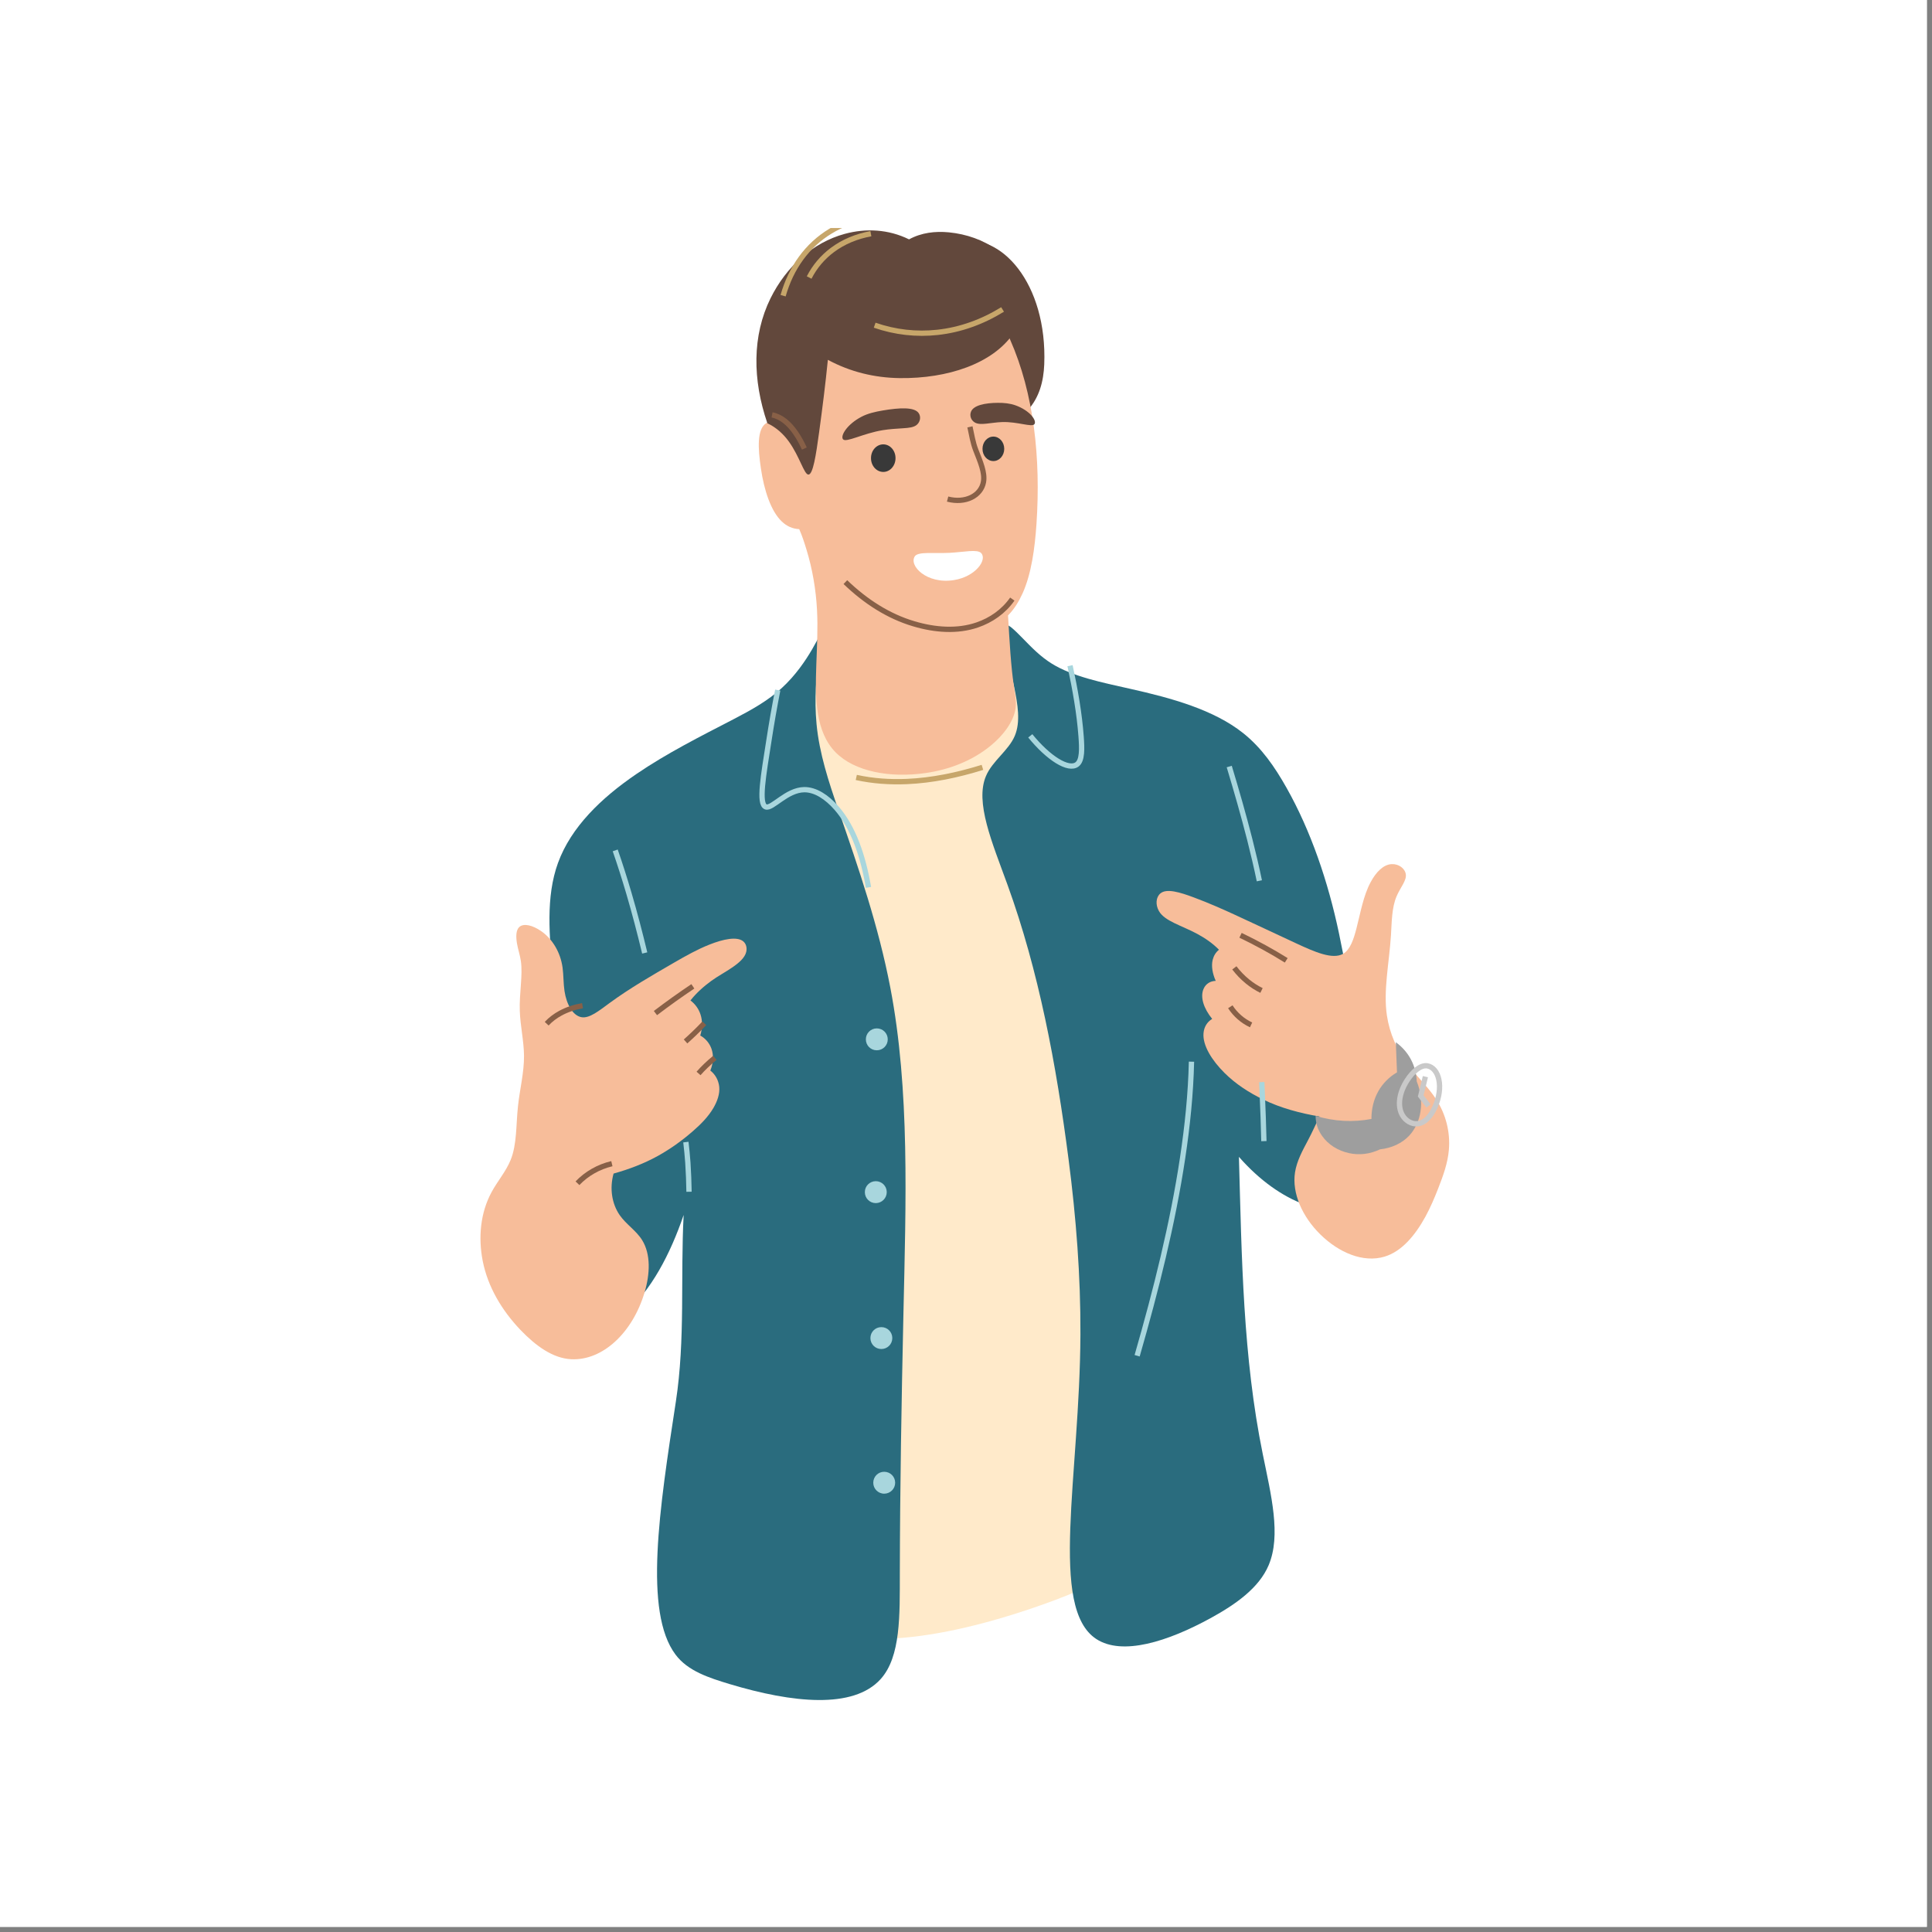 <?xml version="1.0" encoding="UTF-8"?> <svg xmlns="http://www.w3.org/2000/svg" xmlns:xlink="http://www.w3.org/1999/xlink" width="250" zoomAndPan="magnify" viewBox="0 0 187.5 187.5" height="250" preserveAspectRatio="xMidYMid meet" version="1.0"><rect x="0" y="0" width="187.5" height="187.5" fill="#808080" stroke="none"/><defs><g></g><clipPath id="6ebf0b93c8"><path d="M 52.684 61.102 L 87.895 61.102 L 87.895 164.988 L 52.684 164.988 Z M 52.684 61.102 " clip-rule="nonzero"></path></clipPath><clipPath id="adcc634522"><path d="M 73 22.129 L 100 22.129 L 100 47 L 73 47 Z M 73 22.129 " clip-rule="nonzero"></path></clipPath><clipPath id="e67168eb82"><path d="M 46.395 89 L 73 89 L 73 132 L 46.395 132 Z M 46.395 89 " clip-rule="nonzero"></path></clipPath><clipPath id="adf0f95014"><path d="M 112.215 83.82 L 140.641 83.82 L 140.641 122.172 L 112.215 122.172 Z M 112.215 83.82 " clip-rule="nonzero"></path></clipPath><clipPath id="81c3622b8d"><path d="M 130 102 L 140.645 102 L 140.645 114 L 130 114 Z M 130 102 " clip-rule="nonzero"></path></clipPath><clipPath id="7563341f39"><path d="M 72 22.129 L 90 22.129 L 90 35 L 72 35 Z M 72 22.129 " clip-rule="nonzero"></path></clipPath></defs><path fill="#ffffff" d="M 0 0 L 187 0 L 187 187 L 0 187 Z M 0 0 " fill-opacity="1" fill-rule="nonzero"></path><path fill="#ffffff" d="M 0 0 L 187 0 L 187 187 L 0 187 Z M 0 0 " fill-opacity="1" fill-rule="nonzero"></path><path fill="#ffeaca" d="M 87.629 64.137 C 84.258 64.133 80.922 64.523 78.906 66.41 C 76.09 69.047 75.996 74.391 75.707 79.891 C 73.895 114.488 64.18 146.734 75.176 156.031 C 80.676 160.68 90.344 159.391 100.02 156.129 C 106.57 153.918 112.73 150.988 115.211 145.594 C 120.672 133.715 106.445 111.336 106.906 86.984 C 107.023 81.027 108.074 75.102 105.785 70.988 C 102.957 65.902 95.578 63.922 87.629 64.137 " fill-opacity="1" fill-rule="nonzero"></path><path fill="#2a6c7e" d="M 98.43 66.691 C 98.773 68.371 99.055 70.055 98.488 71.406 C 97.891 72.836 96.312 73.836 95.688 75.316 C 94.605 77.867 96.285 81.754 97.773 85.855 C 100.812 94.227 102.512 103.301 103.703 112.504 C 104.438 118.168 104.879 123.84 104.855 129.504 C 104.793 143.273 101.781 156.047 106.395 159.066 C 108.918 160.711 113.32 159.328 117.539 157.012 C 119.938 155.691 122.184 154.109 123.117 151.914 C 124.355 149 123.359 145.102 122.551 141.121 C 120.629 131.711 120.508 122.07 120.238 112.273 C 124.254 116.867 129.277 118.559 131.961 116.605 C 133.359 115.59 133.867 113.477 134.527 111.383 C 135.391 108.637 136.406 105.969 135.699 103.832 C 135.152 102.188 133.566 100.914 132.523 99.234 C 131.035 96.84 130.598 93.668 129.945 90.566 C 128.898 85.582 127.219 80.637 124.859 76.457 C 123.711 74.422 122.438 72.574 120.648 71.148 C 117.805 68.887 113.746 67.754 109.664 66.844 C 106.895 66.227 104.074 65.645 102.078 64.406 C 100.98 63.727 100.133 62.848 99.27 61.965 C 98.543 61.23 97.875 60.539 97.57 60.637 C 97.008 60.824 97.77 63.48 98.43 66.691 " fill-opacity="1" fill-rule="nonzero"></path><g clip-path="url(#6ebf0b93c8)"><path fill="#2a6c7e" d="M 79.891 61.129 C 79.707 61.09 78.551 64.316 75.867 66.777 C 74.539 68 72.895 68.914 71.219 69.785 C 67.969 71.469 64.719 73.098 61.734 75.137 C 58.363 77.438 55.422 80.258 54.152 83.75 C 52.957 87.039 53.297 90.863 53.695 94.707 C 54.055 98.188 54.434 101.656 54.918 105.125 C 53.312 109.855 52.48 114.656 52.73 119.492 C 52.98 124.242 54.035 128.406 56.398 129.07 C 57.699 129.438 59.25 128.66 60.672 127.43 C 63.176 125.262 65.031 121.766 66.348 117.914 C 66.031 123.934 66.516 129.98 65.594 136.012 C 63.992 146.445 62.457 156.445 65.559 160.578 C 66.754 162.176 68.793 162.828 70.82 163.441 C 76.918 165.277 82.812 165.887 85.461 162.961 C 87.434 160.781 87.32 156.746 87.328 152.633 C 87.344 144.383 87.492 135.934 87.676 127.57 C 87.918 116.637 88.309 105.762 86.402 95.832 C 85.258 89.883 83.336 84.273 81.395 78.68 C 80.426 75.895 79.512 73.105 79.246 70.277 C 78.777 65.305 80.098 61.18 79.891 61.129 " fill-opacity="1" fill-rule="nonzero"></path></g><path fill="#62483c" d="M 99.73 39.828 C 100.875 38.578 101.277 36.992 101.344 35.363 C 101.652 27.535 97.125 22.418 92.93 23.484 C 88.191 24.688 86.906 32.156 92.57 37.785 C 94.461 39.664 96.98 40.699 99.73 39.828 " fill-opacity="1" fill-rule="nonzero"></path><path fill="#f7bd9a" d="M 86.258 24.117 C 83.25 24.262 80.461 25.844 78.664 28.363 C 76.062 32.012 75.879 37.211 77.641 42.473 C 76.633 41.059 75.211 40.531 74.371 41.059 C 73.449 41.637 73.555 43.516 73.848 45.48 C 74.156 47.57 74.809 49.598 75.871 50.609 C 76.359 51.074 76.922 51.324 77.562 51.352 C 77.852 52 78.066 52.672 78.273 53.352 C 78.844 55.215 79.184 57.207 79.289 59.164 C 79.484 62.742 78.891 66.305 79.383 69.277 C 79.625 70.738 80.125 72.023 81.09 73.008 C 82.938 74.887 86.355 75.516 89.805 75.027 C 92.133 74.695 94.344 73.836 96.113 72.395 C 97.395 71.355 98.379 70.008 98.559 68.75 C 98.648 68.133 98.539 67.547 98.445 66.945 C 98.09 64.605 97.977 62.172 97.828 59.73 C 98.438 59.105 98.879 58.383 99.254 57.555 C 100.09 55.691 100.43 53.23 100.59 50.844 C 101.016 44.48 100.348 38.195 98.031 32.957 C 96.996 30.621 95.68 28.547 93.883 26.977 C 91.719 25.082 88.988 23.984 86.258 24.117 " fill-opacity="1" fill-rule="nonzero"></path><path fill="#62483c" d="M 89.168 40.109 C 88.762 39.48 87.301 39.562 85.676 39.836 C 84.945 39.961 84.227 40.121 83.602 40.449 C 82.207 41.18 81.543 42.289 81.812 42.629 C 82.102 42.992 83.742 42.062 85.684 41.746 C 86.332 41.641 86.988 41.605 87.648 41.562 C 88.188 41.527 88.707 41.484 89.004 41.203 C 89.309 40.918 89.391 40.457 89.168 40.109 " fill-opacity="1" fill-rule="nonzero"></path><path fill="#62483c" d="M 94.234 39.957 C 94.477 39.336 95.582 39.102 96.844 39.094 C 97.438 39.09 98.027 39.148 98.559 39.34 C 99.949 39.84 100.645 40.816 100.391 41.164 C 100.152 41.492 98.766 40.91 97.246 40.961 C 96.734 40.98 96.223 41.066 95.707 41.117 C 95.289 41.16 94.879 41.172 94.594 40.996 C 94.234 40.781 94.082 40.34 94.234 39.957 " fill-opacity="1" fill-rule="nonzero"></path><path fill="#393939" d="M 84.531 44.461 C 84.527 43.723 85.062 43.125 85.723 43.125 C 86.379 43.125 86.91 43.723 86.91 44.461 C 86.91 45.203 86.379 45.801 85.723 45.801 C 85.062 45.801 84.527 45.203 84.531 44.461 " fill-opacity="1" fill-rule="nonzero"></path><path fill="#393939" d="M 95.352 43.559 C 95.348 42.902 95.824 42.371 96.406 42.371 C 96.988 42.371 97.461 42.902 97.461 43.559 C 97.461 44.215 96.988 44.746 96.406 44.746 C 95.824 44.746 95.348 44.215 95.352 43.559 " fill-opacity="1" fill-rule="nonzero"></path><path stroke-linecap="butt" transform="matrix(0.005, 0, 0, -0.005, 46.629, 164.987)" fill="none" stroke-linejoin="miter" d="M 9500.751 24712.186 C 9534.346 24560.272 9556.742 24406.759 9614.333 24259.642 C 9702.318 24034.17 9795.903 23820.691 9763.108 23640.793 C 9714.316 23374.544 9412.765 23220.231 9067.221 23310.58 " stroke="#886047" stroke-width="102.637" stroke-opacity="1" stroke-miterlimit="4"></path><path stroke-linecap="butt" transform="matrix(0.005, 0, 0, -0.005, 46.629, 164.987)" fill="none" stroke-linejoin="miter" d="M 7082.743 21698.693 C 7473.079 21323.705 7914.608 21036.668 8411.327 20889.551 C 8824.061 20766.421 9258.39 20735.238 9641.528 20867.164 C 9911.884 20959.911 10152.645 21126.217 10323.018 21369.279 " stroke="#886047" stroke-width="102.637" stroke-opacity="1" stroke-miterlimit="4"></path><path fill="#ffffff" d="M 88.797 53.969 C 89.156 53.516 90.617 53.73 92.152 53.652 C 93.547 53.582 94.855 53.273 95.227 53.68 C 95.828 54.34 94.672 55.961 92.586 56.297 C 89.926 56.727 88.148 54.871 88.797 53.969 " fill-opacity="1" fill-rule="nonzero"></path><g clip-path="url(#adcc634522)"><path fill="#62483c" d="M 98.32 32.395 C 99.32 30.941 99.621 29.273 99.199 27.695 C 98.445 24.879 95.582 22.891 92.078 22.547 C 90.762 22.422 89.426 22.574 88.223 23.23 C 86.215 22.242 84.031 22.141 81.988 22.695 C 78.855 23.543 76.281 25.914 74.781 28.945 C 72.988 32.582 73.023 36.84 74.473 41.078 C 75.328 41.48 76.023 42.109 76.562 42.859 C 77.617 44.332 78.043 46.059 78.457 46.059 C 78.902 46.055 79.188 44.195 79.492 41.973 C 79.812 39.629 80.109 37.281 80.344 34.922 C 82.527 36.098 84.875 36.66 87.297 36.695 C 91.988 36.758 96.324 35.281 98.32 32.395 " fill-opacity="1" fill-rule="nonzero"></path></g><path stroke-linecap="butt" transform="matrix(0.005, 0, 0, -0.005, 46.629, 164.987)" fill="none" stroke-linejoin="miter" d="M 5659.773 24944.055 C 5750.159 24926.465 5830.146 24885.688 5905.333 24827.321 C 6058.909 24708.188 6187.688 24507.502 6286.872 24290.825 " stroke="#886047" stroke-width="102.637" stroke-opacity="1" stroke-miterlimit="4"></path><g clip-path="url(#e67168eb82)"><path fill="#f7bd9a" d="M 50.176 91.578 C 50.27 92.125 50.457 92.656 50.547 93.254 C 50.754 94.637 50.387 96.371 50.445 98.098 C 50.492 99.562 50.844 101.012 50.855 102.473 C 50.867 104.09 50.445 105.707 50.27 107.352 C 50.074 109.18 50.176 111.055 49.555 112.578 C 49.105 113.688 48.285 114.625 47.707 115.695 C 46.625 117.691 46.395 120.086 46.852 122.398 C 47.348 124.895 48.699 127.172 50.512 129.07 C 51.965 130.586 53.633 131.828 55.449 131.914 C 58.477 132.059 61.395 129.352 62.559 125.414 C 63.09 123.621 63.164 121.727 62.328 120.367 C 61.758 119.434 60.746 118.812 60.129 117.91 C 59.379 116.809 59.148 115.336 59.547 113.895 C 61.047 113.477 62.492 112.93 63.844 112.184 C 65.059 111.508 66.191 110.699 67.242 109.781 C 68.016 109.109 68.734 108.383 69.234 107.531 C 69.617 106.875 69.871 106.16 69.801 105.465 C 69.734 104.871 69.449 104.293 68.938 103.898 C 69.223 103.188 69.281 102.453 69.051 101.789 C 68.859 101.25 68.488 100.793 67.961 100.496 C 68.172 99.805 68.195 99.098 67.984 98.453 C 67.809 97.918 67.477 97.445 67.008 97.094 C 67.582 96.367 68.281 95.742 69.02 95.203 C 69.684 94.719 70.418 94.34 71.094 93.871 C 71.723 93.438 72.289 92.949 72.422 92.379 C 72.512 91.996 72.418 91.594 72.129 91.355 C 71.531 90.863 70.203 91.133 68.84 91.676 C 67.668 92.141 66.562 92.762 65.457 93.402 C 63.27 94.668 61.129 95.898 59.152 97.348 C 58.145 98.086 57.211 98.852 56.438 98.719 C 55.594 98.574 54.984 97.484 54.785 96.184 C 54.672 95.43 54.699 94.66 54.598 93.906 C 54.395 92.445 53.641 91.145 52.516 90.363 C 51.703 89.797 50.828 89.574 50.398 89.965 C 50.07 90.262 50.059 90.918 50.176 91.578 " fill-opacity="1" fill-rule="nonzero"></path></g><g clip-path="url(#adf0f95014)"><path fill="#f7bd9a" d="M 136.625 103.316 C 135.582 101.926 134.859 100.301 134.598 98.551 C 134.238 96.121 134.82 93.461 134.992 90.773 C 135.074 89.441 135.066 88.098 135.539 86.984 C 135.895 86.141 136.523 85.457 136.434 84.852 C 136.352 84.277 135.746 83.832 135.066 83.863 C 134.266 83.895 133.551 84.625 133.027 85.602 C 132.309 86.93 132.047 88.547 131.633 90.145 C 131.363 91.172 131.035 92.168 130.355 92.562 C 129.34 93.152 127.613 92.395 125.824 91.566 C 123.82 90.637 121.844 89.699 119.848 88.781 C 118.535 88.176 117.219 87.602 115.879 87.102 C 114.5 86.586 113.207 86.195 112.609 86.711 C 112.18 87.078 112.125 87.793 112.469 88.41 C 113.023 89.402 114.684 89.816 116.207 90.641 C 116.965 91.051 117.688 91.547 118.301 92.172 C 117.988 92.422 117.789 92.762 117.691 93.145 C 117.539 93.77 117.676 94.492 117.984 95.191 C 117.449 95.211 117.027 95.48 116.816 95.945 C 116.449 96.75 116.812 97.863 117.641 98.883 C 117.133 99.191 116.848 99.688 116.801 100.27 C 116.699 101.445 117.605 102.902 118.836 104.125 C 119.922 105.203 121.219 106.043 122.613 106.719 C 124.324 107.547 126.156 108.027 128.055 108.359 C 127.691 109.125 127.344 109.902 126.945 110.652 C 126.402 111.676 125.852 112.676 125.68 113.781 C 125.367 115.805 126.395 118.086 128.129 119.793 C 129.945 121.582 132.301 122.57 134.355 121.961 C 136.027 121.465 137.332 119.906 138.332 118.086 C 138.812 117.203 139.211 116.277 139.578 115.332 C 140.062 114.098 140.508 112.863 140.613 111.594 C 140.762 109.879 140.32 108.141 139.379 106.688 C 138.598 105.48 137.504 104.484 136.625 103.316 " fill-opacity="1" fill-rule="nonzero"></path></g><path stroke-linecap="butt" transform="matrix(0.005, 0, 0, -0.005, 46.629, 164.987)" fill="none" stroke-linejoin="miter" d="M 14752.7 14843.375 C 14909.475 14768.218 15063.05 14689.062 15215.025 14605.909 C 15359.002 14526.754 15500.579 14444.401 15639.756 14357.25 " stroke="#886047" stroke-width="102.637" stroke-opacity="1" stroke-miterlimit="4"></path><path stroke-linecap="butt" transform="matrix(0.005, 0, 0, -0.005, 46.629, 164.987)" fill="none" stroke-linejoin="miter" d="M 14632.72 14210.933 C 14707.907 14113.388 14792.694 14024.639 14887.878 13947.083 C 14971.065 13879.121 15062.25 13819.955 15159.834 13771.982 " stroke="#886047" stroke-width="102.637" stroke-opacity="1" stroke-miterlimit="4"></path><path stroke-linecap="butt" transform="matrix(0.005, 0, 0, -0.005, 46.629, 164.987)" fill="none" stroke-linejoin="miter" d="M 14554.332 13456.161 C 14603.924 13379.404 14663.915 13310.643 14732.703 13250.677 C 14799.892 13192.31 14875.88 13142.738 14957.467 13104.36 " stroke="#886047" stroke-width="102.637" stroke-opacity="1" stroke-miterlimit="4"></path><path fill="#9e9e9e" d="M 127.68 108.293 C 128.574 108.566 129.492 108.727 130.418 108.777 C 131.312 108.824 132.211 108.762 133.098 108.594 C 133.094 107.621 133.316 106.691 133.777 105.883 C 134.203 105.141 134.812 104.52 135.578 104.074 L 135.465 101.148 C 136.082 101.598 136.578 102.16 136.926 102.812 C 137.273 103.465 137.465 104.188 137.492 104.945 C 137.879 105.906 138.016 106.914 137.855 107.887 C 137.719 108.758 137.355 109.574 136.77 110.207 C 136.059 110.965 135.059 111.418 133.934 111.543 C 132.969 112.004 131.934 112.129 130.934 111.914 C 129.863 111.68 128.91 111.102 128.301 110.23 C 127.906 109.668 127.676 109.008 127.68 108.293 " fill-opacity="1" fill-rule="nonzero"></path><g clip-path="url(#81c3622b8d)"><path stroke-linecap="butt" transform="matrix(0.005, 0, 0, -0.005, 46.629, 164.987)" fill="none" stroke-linejoin="miter" d="M 18374.513 12310.409 C 18243.335 12327.2 18096.158 12197.673 17985.776 12027.37 C 17835.401 11797.1 17789.808 11530.851 17895.391 11350.953 C 17960.98 11239.016 18076.962 11174.253 18190.543 11185.447 C 18330.521 11199.039 18447.302 11333.363 18520.89 11495.671 C 18705.66 11900.242 18603.276 12272.831 18374.513 12310.409 Z M 18374.513 12310.409 " stroke="#c9c9c9" stroke-width="102.637" stroke-opacity="1" stroke-miterlimit="4"></path></g><path stroke-linecap="butt" transform="matrix(0.005, 0, 0, -0.005, 46.629, 164.987)" fill="none" stroke-linejoin="miter" d="M 18340.919 12099.329 C 18310.524 11974.6 18280.929 11849.87 18250.533 11725.141 C 18300.125 11660.378 18350.517 11595.614 18400.909 11531.651 " stroke="#c9c9c9" stroke-width="102.637" stroke-opacity="1" stroke-miterlimit="4"></path><path stroke-linecap="butt" transform="matrix(0.005, 0, 0, -0.005, 46.629, 164.987)" fill="none" stroke-linejoin="miter" d="M 1285.282 13127.547 C 1362.869 13210.7 1453.255 13277.862 1551.639 13331.431 C 1683.617 13403.39 1829.194 13449.764 1981.169 13476.949 " stroke="#886047" stroke-width="102.637" stroke-opacity="1" stroke-miterlimit="4"></path><path stroke-linecap="butt" transform="matrix(0.005, 0, 0, -0.005, 46.629, 164.987)" fill="none" stroke-linejoin="miter" d="M 3396.14 13333.83 C 3513.721 13423.379 3632.902 13510.53 3752.882 13596.881 C 3875.262 13684.032 3998.442 13769.583 4122.422 13852.736 " stroke="#886047" stroke-width="102.637" stroke-opacity="1" stroke-miterlimit="4"></path><path stroke-linecap="butt" transform="matrix(0.005, 0, 0, -0.005, 46.629, 164.987)" fill="none" stroke-linejoin="miter" d="M 3980.845 12782.942 C 4039.236 12834.912 4096.027 12887.683 4152.017 12941.252 C 4217.607 13004.416 4282.396 13069.18 4344.786 13135.542 " stroke="#886047" stroke-width="102.637" stroke-opacity="1" stroke-miterlimit="4"></path><path stroke-linecap="butt" transform="matrix(0.005, 0, 0, -0.005, 46.629, 164.987)" fill="none" stroke-linejoin="miter" d="M 4232.804 12161.694 C 4277.597 12212.865 4323.99 12261.637 4372.782 12308.011 C 4429.572 12363.18 4488.763 12415.15 4549.553 12464.722 " stroke="#886047" stroke-width="102.637" stroke-opacity="1" stroke-miterlimit="4"></path><path stroke-linecap="butt" transform="matrix(0.005, 0, 0, -0.005, 46.629, 164.987)" fill="none" stroke-linejoin="miter" d="M 2550.677 10410.685 C 2421.098 10379.503 2297.918 10331.53 2184.336 10265.967 C 2073.154 10202.803 1972.371 10123.648 1882.785 10030.9 " stroke="#886047" stroke-width="102.637" stroke-opacity="1" stroke-miterlimit="4"></path><path stroke-linecap="butt" transform="matrix(0.005, 0, 0, -0.005, 46.629, 164.987)" fill="none" stroke-linejoin="miter" d="M 2615.466 16491.242 C 2711.451 16216.198 2798.637 15938.755 2881.023 15659.713 C 2993.805 15275.93 3094.589 14888.949 3188.174 14500.369 " stroke="#a8d6dd" stroke-width="102.637" stroke-opacity="1" stroke-miterlimit="4"></path><path stroke-linecap="butt" transform="matrix(0.005, 0, 0, -0.005, 46.629, 164.987)" fill="none" stroke-linejoin="miter" d="M 3987.244 10829.648 C 4003.242 10696.124 4016.039 10561.8 4025.638 10427.476 C 4038.436 10240.382 4044.835 10053.288 4048.034 9865.394 " stroke="#a8d6dd" stroke-width="102.637" stroke-opacity="1" stroke-miterlimit="4"></path><path stroke-linecap="butt" transform="matrix(0.005, 0, 0, -0.005, 46.629, 164.987)" fill="none" stroke-linejoin="miter" d="M 5770.155 19603.079 C 5706.166 19278.463 5649.375 18952.248 5598.983 18624.434 C 5495 17956.012 5390.217 17385.935 5538.993 17335.564 C 5663.773 17293.188 5942.927 17665.777 6284.472 17669.774 C 6501.237 17672.173 6723.601 17526.655 6910.771 17312.377 C 7240.317 16935.79 7428.287 16376.107 7531.47 15773.248 " stroke="#a8d6dd" stroke-width="102.637" stroke-opacity="1" stroke-miterlimit="4"></path><path stroke-linecap="butt" transform="matrix(0.005, 0, 0, -0.005, 46.629, 164.987)" fill="none" stroke-linejoin="miter" d="M 10671.761 18714.782 C 11024.504 18280.628 11414.841 18034.368 11580.414 18161.496 C 11681.998 18239.851 11676.398 18465.324 11658.001 18705.188 C 11625.207 19149.736 11543.62 19615.073 11443.636 20076.411 " stroke="#a8d6dd" stroke-width="102.637" stroke-opacity="1" stroke-miterlimit="4"></path><path stroke-linecap="butt" transform="matrix(0.005, 0, 0, -0.005, 46.629, 164.987)" fill="none" stroke-linejoin="miter" d="M 14533.536 18119.12 C 14675.913 17648.187 14811.891 17174.055 14932.671 16699.924 C 14999.86 16434.474 15063.05 16168.225 15118.241 15901.176 " stroke="#a8d6dd" stroke-width="102.637" stroke-opacity="1" stroke-miterlimit="4"></path><path stroke-linecap="butt" transform="matrix(0.005, 0, 0, -0.005, 46.629, 164.987)" fill="none" stroke-linejoin="miter" d="M 15165.433 11993.789 C 15175.832 11765.918 15184.63 11538.047 15192.629 11310.975 C 15197.428 11156.663 15202.227 11002.35 15206.227 10848.038 " stroke="#a8d6dd" stroke-width="102.637" stroke-opacity="1" stroke-miterlimit="4"></path><path fill="#a8d6dd" d="M 84.031 100.867 C 84.031 100.281 84.504 99.805 85.094 99.805 C 85.684 99.805 86.156 100.281 86.156 100.867 C 86.156 101.457 85.684 101.93 85.094 101.93 C 84.504 101.934 84.031 101.457 84.031 100.867 " fill-opacity="1" fill-rule="nonzero"></path><path fill="#a8d6dd" d="M 83.934 115.695 C 83.93 115.109 84.406 114.633 84.996 114.633 C 85.582 114.633 86.059 115.109 86.059 115.695 C 86.059 116.285 85.582 116.758 84.996 116.762 C 84.406 116.762 83.93 116.285 83.934 115.695 " fill-opacity="1" fill-rule="nonzero"></path><path fill="#a8d6dd" d="M 84.473 129.859 C 84.473 129.27 84.945 128.797 85.535 128.797 C 86.125 128.797 86.598 129.27 86.598 129.859 C 86.598 130.449 86.125 130.922 85.535 130.922 C 84.945 130.922 84.473 130.449 84.473 129.859 " fill-opacity="1" fill-rule="nonzero"></path><path fill="#a8d6dd" d="M 84.75 143.898 C 84.75 143.309 85.223 142.832 85.812 142.836 C 86.402 142.836 86.875 143.309 86.875 143.898 C 86.875 144.484 86.402 144.961 85.812 144.961 C 85.223 144.961 84.75 144.484 84.75 143.898 " fill-opacity="1" fill-rule="nonzero"></path><path stroke-linecap="butt" transform="matrix(0.005, 0, 0, -0.005, 46.629, 164.987)" fill="none" stroke-linejoin="miter" d="M 7294.708 17907.24 C 7617.856 17836.08 7945.803 17814.492 8275.349 17828.085 C 8766.47 17848.873 9260.79 17952.014 9743.112 18103.129 " stroke="#c7a66a" stroke-width="102.637" stroke-opacity="1" stroke-miterlimit="4"></path><g clip-path="url(#7563341f39)"><path stroke-linecap="butt" transform="matrix(0.005, 0, 0, -0.005, 46.629, 164.987)" fill="none" stroke-linejoin="miter" d="M 8260.152 28740.305 C 7737.037 28850.642 7226.719 28771.487 6795.589 28511.634 C 6343.662 28239.788 6027.714 27799.238 5874.138 27257.944 " stroke="#c7a66a" stroke-width="102.637" stroke-opacity="1" stroke-miterlimit="4"></path></g><path stroke-linecap="butt" transform="matrix(0.005, 0, 0, -0.005, 46.629, 164.987)" fill="none" stroke-linejoin="miter" d="M 7577.862 28461.263 C 7302.707 28410.891 7048.348 28306.95 6832.383 28146.241 C 6644.414 28006.32 6489.239 27825.623 6379.657 27610.545 " stroke="#c7a66a" stroke-width="102.637" stroke-opacity="1" stroke-miterlimit="4"></path><path stroke-linecap="butt" transform="matrix(0.005, 0, 0, -0.005, 46.629, 164.987)" fill="none" stroke-linejoin="miter" d="M 7651.451 26685.468 C 8048.986 26547.147 8463.319 26501.573 8870.453 26546.347 C 9314.381 26594.32 9742.312 26748.633 10134.248 26990.895 " stroke="#c7a66a" stroke-width="102.637" stroke-opacity="1" stroke-miterlimit="4"></path><path stroke-linecap="butt" transform="matrix(0.005, 0, 0, -0.005, 46.629, 164.987)" fill="none" stroke-linejoin="miter" d="M 13800.854 12390.364 C 13786.457 11764.319 13722.467 11144.67 13628.082 10517.825 C 13437.713 9252.141 13112.966 7956.075 12745.825 6682.397 " stroke="#a8d6dd" stroke-width="102.637" stroke-opacity="1" stroke-miterlimit="4"></path><g fill="#ffffff" fill-opacity="1"><g transform="translate(-8.65, 7.106)"><g><path d="M 10.609 -4.766 L 3.703 -4.766 C 3.785 -3.828 4.051 -3.145 4.5 -2.719 C 4.957 -2.289 5.578 -2.078 6.359 -2.078 C 6.984 -2.078 7.484 -2.191 7.859 -2.422 C 8.242 -2.66 8.555 -3.008 8.797 -3.469 L 9 -3.469 L 10.781 -2.328 C 10.438 -1.578 9.91 -0.969 9.203 -0.5 C 8.492 -0.031 7.547 0.203 6.359 0.203 C 5.254 0.203 4.297 -0.004 3.484 -0.422 C 2.68 -0.848 2.062 -1.477 1.625 -2.312 C 1.188 -3.145 0.969 -4.16 0.969 -5.359 C 0.969 -6.578 1.195 -7.602 1.656 -8.438 C 2.113 -9.281 2.734 -9.906 3.516 -10.312 C 4.305 -10.727 5.191 -10.938 6.172 -10.938 C 7.691 -10.938 8.852 -10.535 9.656 -9.734 C 10.469 -8.93 10.875 -7.75 10.875 -6.188 C 10.875 -5.625 10.852 -5.188 10.812 -4.875 Z M 8.297 -6.5 C 8.266 -7.32 8.07 -7.914 7.719 -8.281 C 7.363 -8.656 6.848 -8.844 6.172 -8.844 C 4.805 -8.844 4.004 -8.062 3.766 -6.5 Z M 8.297 -6.5 "></path></g></g></g><g fill="#ffffff" fill-opacity="1"><g transform="translate(3.023, 7.106)"><g><path d="M 4.188 0.203 C 3.5 0.203 2.898 0.078 2.391 -0.172 C 1.891 -0.43 1.5 -0.805 1.219 -1.297 C 0.945 -1.785 0.812 -2.375 0.812 -3.062 C 0.812 -3.695 0.945 -4.227 1.219 -4.656 C 1.5 -5.094 1.922 -5.445 2.484 -5.719 C 3.055 -6 3.805 -6.211 4.734 -6.359 C 5.367 -6.461 5.852 -6.57 6.188 -6.688 C 6.531 -6.812 6.758 -6.953 6.875 -7.109 C 6.988 -7.266 7.047 -7.461 7.047 -7.703 C 7.047 -8.047 6.926 -8.305 6.688 -8.484 C 6.445 -8.672 6.047 -8.766 5.484 -8.766 C 4.891 -8.766 4.32 -8.629 3.781 -8.359 C 3.25 -8.098 2.785 -7.754 2.391 -7.328 L 2.188 -7.328 L 1.062 -9.031 C 1.602 -9.633 2.266 -10.102 3.047 -10.438 C 3.836 -10.77 4.695 -10.938 5.625 -10.938 C 7.051 -10.938 8.082 -10.633 8.719 -10.031 C 9.352 -9.426 9.672 -8.57 9.672 -7.469 L 9.672 -2.797 C 9.672 -2.316 9.879 -2.078 10.297 -2.078 C 10.461 -2.078 10.625 -2.109 10.781 -2.172 L 10.906 -2.125 L 11.109 -0.25 C 10.961 -0.156 10.754 -0.078 10.484 -0.016 C 10.211 0.047 9.922 0.078 9.609 0.078 C 8.961 0.078 8.457 -0.039 8.094 -0.281 C 7.738 -0.531 7.484 -0.922 7.328 -1.453 L 7.125 -1.469 C 6.602 -0.352 5.625 0.203 4.188 0.203 Z M 5.047 -1.812 C 5.672 -1.812 6.164 -2.02 6.531 -2.438 C 6.906 -2.852 7.094 -3.438 7.094 -4.188 L 7.094 -5.281 L 6.906 -5.312 C 6.75 -5.188 6.535 -5.078 6.266 -4.984 C 6.004 -4.898 5.629 -4.816 5.141 -4.734 C 4.555 -4.629 4.133 -4.457 3.875 -4.219 C 3.625 -3.988 3.5 -3.656 3.5 -3.219 C 3.5 -2.758 3.633 -2.41 3.906 -2.172 C 4.176 -1.93 4.555 -1.812 5.047 -1.812 Z M 5.047 -1.812 "></path></g></g></g><g fill="#ffffff" fill-opacity="1"><g transform="translate(14.346, 7.106)"><g><path d="M 5.312 0.203 C 4.457 0.203 3.703 0 3.047 -0.406 C 2.398 -0.82 1.891 -1.445 1.516 -2.281 C 1.148 -3.113 0.969 -4.141 0.969 -5.359 C 0.969 -6.586 1.156 -7.617 1.531 -8.453 C 1.914 -9.285 2.441 -9.906 3.109 -10.312 C 3.785 -10.727 4.562 -10.938 5.438 -10.938 C 6.102 -10.938 6.68 -10.82 7.172 -10.594 C 7.672 -10.363 8.086 -10.004 8.422 -9.516 L 8.625 -9.562 L 8.625 -15.047 L 11.328 -15.047 L 11.328 0 L 8.625 0 L 8.625 -1.391 L 8.422 -1.438 C 8.117 -0.926 7.707 -0.523 7.188 -0.234 C 6.676 0.055 6.051 0.203 5.312 0.203 Z M 6.188 -2.078 C 6.945 -2.078 7.547 -2.348 7.984 -2.891 C 8.422 -3.43 8.641 -4.254 8.641 -5.359 C 8.641 -6.461 8.422 -7.285 7.984 -7.828 C 7.547 -8.379 6.945 -8.656 6.188 -8.656 C 5.395 -8.656 4.785 -8.391 4.359 -7.859 C 3.941 -7.328 3.734 -6.492 3.734 -5.359 C 3.734 -4.234 3.941 -3.406 4.359 -2.875 C 4.785 -2.344 5.395 -2.078 6.188 -2.078 Z M 6.188 -2.078 "></path></g></g></g><g fill="#ffffff" fill-opacity="1"><g transform="translate(27.217, 7.106)"><g><path d="M 2.891 -12.016 C 2.398 -12.016 2.004 -12.16 1.703 -12.453 C 1.398 -12.754 1.25 -13.141 1.25 -13.609 C 1.25 -14.066 1.398 -14.441 1.703 -14.734 C 2.004 -15.035 2.398 -15.188 2.891 -15.188 C 3.211 -15.188 3.5 -15.117 3.75 -14.984 C 4.008 -14.848 4.207 -14.66 4.344 -14.422 C 4.488 -14.18 4.562 -13.91 4.562 -13.609 C 4.562 -13.305 4.488 -13.035 4.344 -12.797 C 4.207 -12.555 4.008 -12.363 3.75 -12.219 C 3.5 -12.082 3.211 -12.016 2.891 -12.016 Z M 1.547 0 L 1.547 -10.734 L 4.25 -10.734 L 4.25 0 Z M 1.547 0 "></path></g></g></g><g fill="#ffffff" fill-opacity="1"><g transform="translate(33, 7.106)"><g><path d="M 1.547 0 L 1.547 -10.734 L 4.141 -10.734 L 4.141 -9.156 L 4.344 -9.109 C 5.008 -10.328 6.094 -10.938 7.594 -10.938 C 8.832 -10.938 9.742 -10.598 10.328 -9.922 C 10.91 -9.254 11.203 -8.273 11.203 -6.984 L 11.203 0 L 8.5 0 L 8.5 -6.656 C 8.5 -7.363 8.352 -7.875 8.062 -8.188 C 7.781 -8.508 7.328 -8.672 6.703 -8.672 C 5.93 -8.672 5.328 -8.422 4.891 -7.922 C 4.461 -7.422 4.25 -6.633 4.25 -5.562 L 4.25 0 Z M 1.547 0 "></path></g></g></g><g fill="#ffffff" fill-opacity="1"><g transform="translate(45.579, 7.106)"><g><path d="M 5.562 4.562 C 3.789 4.562 2.484 4.301 1.641 3.781 C 0.797 3.258 0.375 2.535 0.375 1.609 C 0.375 1.047 0.551 0.582 0.906 0.219 C 1.27 -0.145 1.789 -0.383 2.469 -0.5 L 2.469 -0.703 C 2.102 -0.93 1.844 -1.176 1.688 -1.438 C 1.531 -1.707 1.453 -2.023 1.453 -2.391 C 1.453 -3.254 2.016 -3.832 3.141 -4.125 L 3.141 -4.328 C 2.555 -4.66 2.117 -5.07 1.828 -5.562 C 1.535 -6.051 1.391 -6.645 1.391 -7.344 C 1.391 -8.051 1.551 -8.676 1.875 -9.219 C 2.207 -9.758 2.691 -10.18 3.328 -10.484 C 3.961 -10.785 4.719 -10.938 5.594 -10.938 C 6.488 -10.938 7.203 -10.781 7.734 -10.469 C 8.066 -10.957 8.258 -11.516 8.312 -12.141 L 8.516 -12.266 L 10.453 -11.797 C 10.398 -11.273 10.25 -10.844 10 -10.5 C 9.758 -10.156 9.391 -9.844 8.891 -9.562 L 8.891 -9.359 C 9.492 -8.828 9.797 -8.082 9.797 -7.125 C 9.797 -6.469 9.629 -5.875 9.297 -5.344 C 8.961 -4.82 8.477 -4.406 7.844 -4.094 C 7.219 -3.789 6.469 -3.641 5.594 -3.641 L 5.188 -3.656 C 4.926 -3.664 4.742 -3.672 4.641 -3.672 C 4.398 -3.672 4.207 -3.602 4.062 -3.469 C 3.926 -3.332 3.859 -3.16 3.859 -2.953 C 3.859 -2.734 3.945 -2.555 4.125 -2.422 C 4.312 -2.297 4.578 -2.227 4.922 -2.219 L 7.328 -2.125 C 9.703 -2.062 10.891 -1.039 10.891 0.938 C 10.891 1.625 10.711 2.238 10.359 2.781 C 10.004 3.332 9.43 3.766 8.641 4.078 C 7.848 4.398 6.82 4.562 5.562 4.562 Z M 5.594 -5.531 C 6.113 -5.531 6.52 -5.68 6.812 -5.984 C 7.102 -6.285 7.25 -6.723 7.25 -7.297 C 7.25 -7.859 7.102 -8.289 6.812 -8.594 C 6.52 -8.895 6.113 -9.047 5.594 -9.047 C 5.07 -9.047 4.664 -8.895 4.375 -8.594 C 4.094 -8.289 3.953 -7.859 3.953 -7.297 C 3.953 -6.723 4.094 -6.285 4.375 -5.984 C 4.664 -5.68 5.07 -5.531 5.594 -5.531 Z M 5.562 2.594 C 6.488 2.594 7.16 2.461 7.578 2.203 C 7.992 1.953 8.203 1.617 8.203 1.203 C 8.203 0.859 8.094 0.609 7.875 0.453 C 7.664 0.297 7.328 0.207 6.859 0.188 L 4.734 0.094 C 4.672 0.094 4.609 0.086 4.547 0.078 C 4.484 0.078 4.422 0.078 4.359 0.078 C 3.91 0.078 3.566 0.172 3.328 0.359 C 3.086 0.555 2.969 0.828 2.969 1.172 C 2.969 1.629 3.188 1.977 3.625 2.219 C 4.062 2.469 4.707 2.594 5.562 2.594 Z M 5.562 2.594 "></path></g></g></g></svg> 